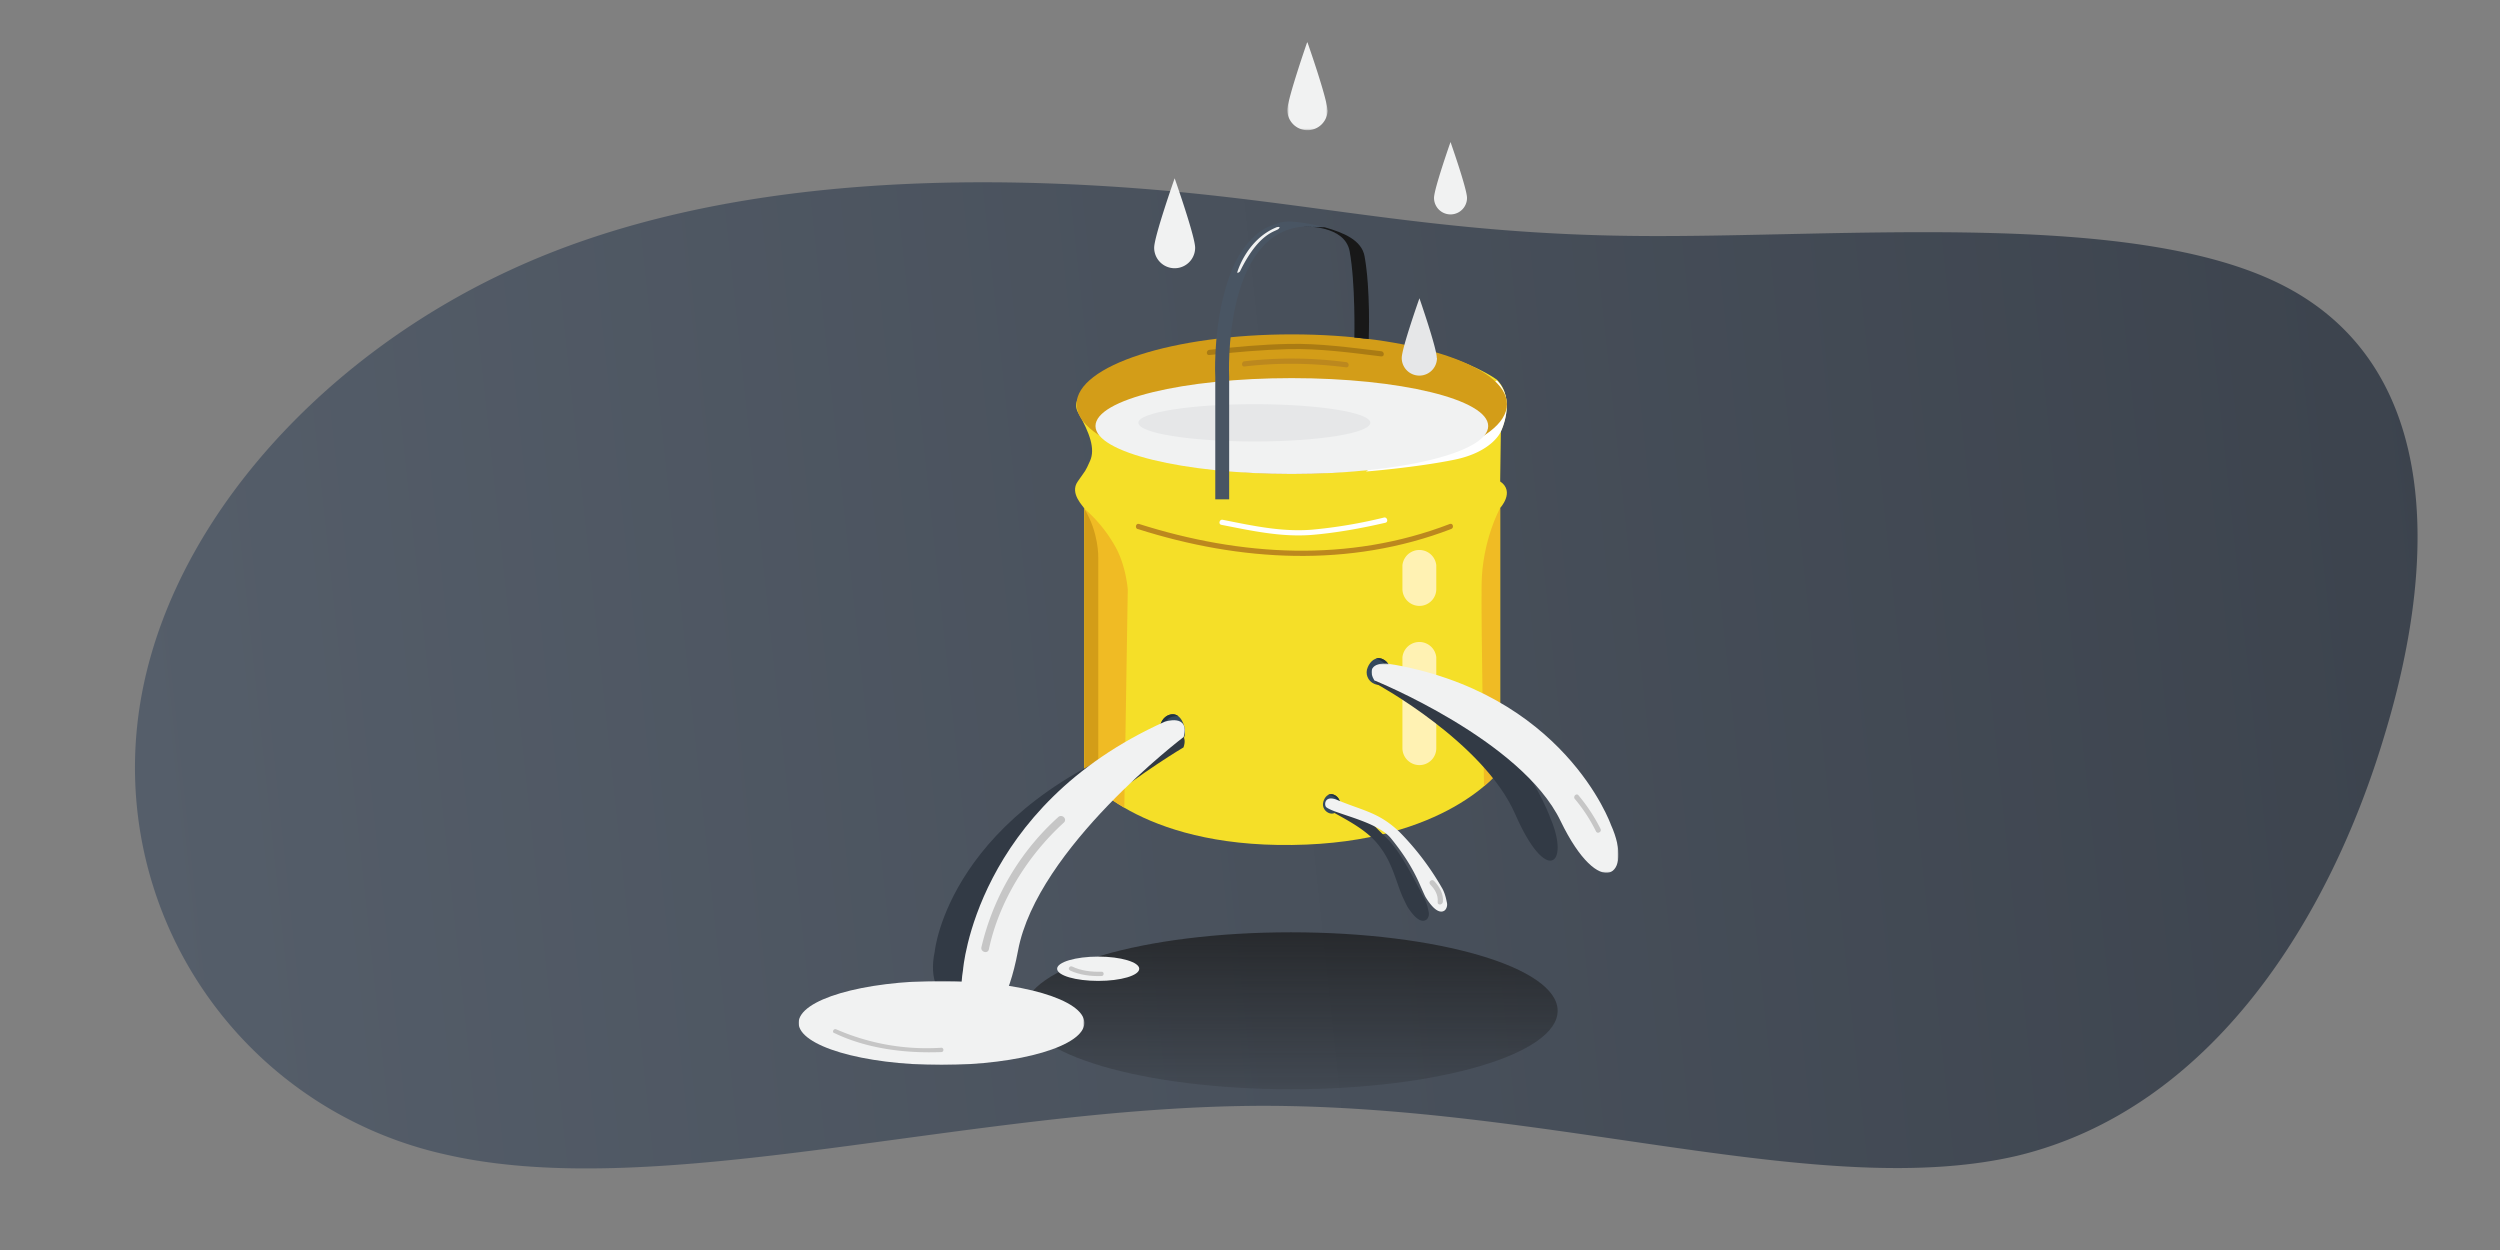 <?xml version="1.0" encoding="UTF-8"?><svg width="1440" height="720" xmlns="http://www.w3.org/2000/svg" xmlns:xlink="http://www.w3.org/1999/xlink"><rect width="100%" height="100%" fill="#808080" stroke="none"/><defs><path id="c" d="M0 .6h164.6V49H0z"/><path id="e" d="M1 .7h142.2v120.7H1z"/><path id="g" d="M.5.6h23.2v51H.5z"/><linearGradient x1="50%" y1="0%" x2="50%" y2="100%" id="a"><stop stop-color="#555E6A" offset="0%"/><stop stop-color="#3C434D" offset="100%"/></linearGradient><linearGradient x1="50%" y1="126.7%" x2="50%" y2="-20.3%" id="b"><stop stop-color="#181818" stop-opacity="0" offset="0%"/><stop stop-color="#181818" offset="100%"/></linearGradient></defs><g fill="none" fill-rule="evenodd"><path d="M978.3-34c40.4 118.9 27.7 258.7 9 361.8-18.6 102.2-44.5 168.6-57.8 286.5C916.2 731.4 915 900.1 862 980.4c-53.6 81.3-159 74.3-262.7 30.6-103-42.8-204.3-122.3-219.4-235.9-14.4-114.4 56.7-263 74.1-429.9 17-166-19.8-350.3 21.1-470A228.3 228.3 0 01739.7-276c106 22.7 198.2 122.3 238.6 242z" fill="url(#a)" transform="rotate(-96 721.7 368.3)"/><path d="M851.2 566.2c0 25-68.8 45.2-153.6 45.2S544 591.2 544 566.2c0-25 68.8-45.2 153.6-45.2s153.6 20.3 153.6 45.2" fill="url(#b)" opacity=".8" transform="translate(46 16)"/><path d="M624.4 225.4s-7.3 5.4-3.4 12.3c6.8 11.9 9.9 20.9 6.9 27.7-3 6.7-2.2 4.8-7.1 11.9-5 7 3.5 14.5 3.8 15.7.2 1.2 0 153.7 0 153.7s30.5 41.2 119.7 40c89.2-1.1 119.8-43.2 119.8-43.2V292.6s8.7-9.4 0-15.3l.4-29s9-18.2-2.3-29.6c0 0-36.7-27.9-124-24.4-87.2 3.6-113.8 31.1-113.8 31.1" fill="#F5DF28"/><path d="M624.6 293c.2 1.2 0 153.7 0 153.7s6.7 9 23 18.5c.4.3 0 0 0 0l2-125.6s-1-14.2-7.5-25.3a80.8 80.8 0 00-17.5-21.3" fill="#F0BB24"/><path d="M655.3 304.7c59 18.8 122 22.5 180.6 0 1.8-.7 1-3.6-.8-2.9-58.2 22.4-120.4 18.6-179 0-1.8-.6-2.6 2.3-.8 3" fill="#BC881E"/><path d="M703.5 302.3c17.4 3.4 34.4 7.2 52.2 5.8 14.2-1.2 28.4-3.8 42.3-7 1.9-.5 1-3.4-.8-3a281.4 281.4 0 01-41.5 7c-17.5 1.4-34.3-2.3-51.4-5.7-1.9-.4-2.7 2.5-.8 2.9M864.5 248.6s9-18-2.3-29.5l-75.4 52.5s28.8-2.3 50.9-6.8c22-4.5 26.8-16.2 26.8-16.2" fill="#FFF"/><path d="M817.6 440.7a9.8 9.8 0 01-9.8-9.7v-52.4a9.8 9.8 0 0119.5 0V431c0 5.4-4.4 9.7-9.7 9.7M817.6 349a9.8 9.8 0 01-9.8-9.7v-13.7a9.8 9.8 0 0119.5 0v13.7c0 5.4-4.4 9.7-9.7 9.7" fill="#FFF2B3"/><path d="M854.8 452.9s4.8-4 9.3-9.4V292.6s-10.5 18.8-10.7 44.5c-.3 25.6 1.4 115.8 1.4 115.8" fill="#F0BB24"/><path d="M624.6 293v153.7s2.5 3.7 8 8V321.1s.4-14.4-8-28" fill="#D39D18"/><path d="M682.4 420c.9 4.9-2 9.5-6.3 10.2-4.3.8-7-3.6-7.9-8.5-.8-4.9 2-9.5 6.3-10.2 4.4-.8 7.1 3.6 8 8.5" fill="#34495E"/><path d="M672.4 414.5c-4.3 4.4-1.6 13.5-1.6 13.5s-1.9-2.1-2.6-6.3c-.8-4.9 2-9.4 6.3-10.2a5 5 0 014.1 1s-3.9-.3-6.2 2" fill="#22323F"/><path d="M868 232.8c0 22.2-55.5 40.2-124 40.2-68.4 0-123.9-18-123.9-40.2 0-22.2 55.5-40.2 124-40.2 68.4 0 123.9 18 123.9 40.2" fill="#D39D18"/><path d="M857.2 245.4c0 15.2-50.7 27.6-113.2 27.6-62.4 0-113-12.4-113-27.6 0-15.3 50.6-27.6 113-27.6 62.5 0 113.2 12.3 113.2 27.6" fill="#F1F2F2"/><path d="M789.3 243.5c0 6-29.9 10.8-66.8 10.8s-66.8-4.8-66.8-10.8c0-5.9 30-10.7 66.8-10.7 37 0 66.8 4.8 66.8 10.7" fill="#E6E7E8"/><path d="M795.6 202.3c-17.8-2.1-35.5-4.6-53.4-4.2-15.3.3-30.5 1.7-45.6 3.4-1.9.2-2 3.3 0 3 15.1-1.7 30.3-3 45.6-3.4 18-.4 35.6 2 53.4 4.2 2 .2 1.9-2.8 0-3" fill="#AA7B13"/><path d="M775.4 208.6a237.5 237.5 0 00-58.6-.5c-1.8.2-1.9 3.2 0 3 19.8-2.3 38.8-2 58.6.5 1.9.2 1.9-2.8 0-3" fill="#BC881E"/><path d="M708 287.6h-8v-70.4c-.1-.8-1-22.4 4.3-45 4.4-18 10-29.2 19.8-37.5 4.2-3.6 8-4.8 13.1-6.5 7-2 22.9 1.9 25.7 2.7 11 3 21.4 7.4 23 16.7 3.6 19.6 2.6 46.4 2.5 47.7l-8.3-1c0-.2.7-30.7-2.7-49.5-2.8-15.3-26.2-14.3-26.4-14.3-46.6 3.4-43.1 85.6-43 86.5v70.6z" fill="#495563"/><path d="M751 130.5c.2 0 23.6-1 26.4 14.3 3.4 18.8 2.7 49.3 2.7 49.6l8.3.9c0-1.3 1.1-28.1-2.4-47.7-1.7-9.3-12-13.6-23-16.7l-12-.4z" fill="#181818"/><path d="M787.8 384.4c-1.6 3.6 0 7.9 3.8 9.5 3.7 1.7 7-1 8.5-4.7 1.6-3.6 0-8-3.8-9.6-3.7-1.6-7 1.1-8.5 4.8" fill="#34495E"/><path d="M797.6 382.5c3 4.5-.8 11-.8 11s2-1.2 3.3-4.3a7.3 7.3 0 00-3.8-9.6c-2.1-1-3.8-.2-3.8-.2s3.5.8 5.1 3.1" fill="#22323F"/><path d="M538.4 548.1s7.8-82.2 131-125.3c0 0 16.4-4.3 12.3 7.7 0 0-95.2 56.1-107.6 107.9-12.5 51.7-42.6 42.2-35.7 9.7" fill="#323A45"/><g transform="translate(460 564.4)"><mask id="d" fill="#fff"><use xlink:href="#c"/></mask><path d="M164.6 24.8C164.6 38 127.7 49 82.3 49 36.8 49 0 38 0 24.8 0 11.4 36.8.6 82.3.6c45.4 0 82.3 10.8 82.3 24.2" fill="#F1F2F2" mask="url(#d)"/></g><path d="M554.7 558.7s6.9-93.8 116.2-143c0 0 14.5-4.9 10.9 8.8 0 0-84.4 64-95.4 123s-37.8 48.3-31.7 11.2" fill="#F1F2F2"/><path d="M609.6 470.6a145.5 145.5 0 00-44.3 75c-.6 2.8 3.7 4 4.3 1.2 5.8-27.6 22.4-54.1 43.2-73 2.1-2-1-5.1-3.2-3.2M480.5 595c18.8 9.1 41.1 11.8 61.7 11 1.6 0 1.6-2.5 0-2.5a130 130 0 01-60.5-10.6c-1.4-.7-2.7 1.5-1.2 2.2" fill="#C6C6C6"/><path d="M656.2 558c0 3.9-10.6 7-23.6 7-13 0-23.7-3.1-23.7-7 0-3.8 10.6-7 23.7-7 13 0 23.6 3.2 23.6 7" fill="#F1F2F2"/><path d="M616.3 559c5.6 2.6 12 3.4 18.2 3.2 1.6 0 1.6-2.6 0-2.5-5.7.2-11.8-.5-17-3-1.4-.6-2.7 1.5-1.2 2.2" fill="#C6C6C6"/><path d="M770.5 461.2c15 6.4 15.8 9.6 27.9 21.2 9 8.7 16.8 25.6 22 35 1.7 3.2 2.2 6.5 2.5 7.8.5 2.1-.4 4-1.4 4.6-1.9 1.3-5.4 1-10.8-7.5a110 110 0 01-3-6.2c-4-9.4-5.9-20-14.2-30-8.2-10.2-23.9-16.6-29.3-20.6-1.4-1-1.3-7.5 6.3-4.3" fill="#323A45"/><path d="M762.2 462c-.8 2.8 1 5.7 3.8 6.5 2.9.8 5-1.5 5.7-4.3.8-2.8-1-5.8-3.8-6.6-2.9-.8-4.9 1.5-5.7 4.3" fill="#34495E"/><path d="M769.2 459.6c2.7 3 .5 8 .5 8s1.3-1 2-3.4c.8-2.8-1-5.7-3.8-6.6-1.6-.5-2.8.3-2.8.3s2.7.1 4 1.7" fill="#22323F"/><path d="M770.3 460.8c14.7 6.2 23.9 7 35.9 18.5a157 157 0 0124.7 32.7c1.7 3.3 2.2 6.5 2.5 7.8.5 2.1-.4 4-1.4 4.7-1.9 1.3-5.4 1-10.7-7.5-.5-.7-2.3-4.9-2.9-6.2-4-9.4-9-17.8-17.1-27.8-8.1-10-32-14-37.3-18-1.4-1-1.3-7.4 6.3-4.2" fill="#F1F2F2"/><path d="M823.8 509.5c2.7 2.7 4.7 6.1 4.3 10-.3 2 2.7 2 3 0 .5-4.6-2-8.9-5.1-12.1-1.4-1.4-3.5.7-2.2 2" fill="#C6C6C6"/><path d="M893.3 472s-22.6-67.5-96-86.2c0 0-9.3-1.3-4.5 8.1 0 0 61.7 33.5 79.9 74.9 18 41.3 31.5 29.2 20.6 3.1" fill="#323A45"/><g transform="translate(789 381.4)"><mask id="f" fill="#fff"><use xlink:href="#e"/></mask><path d="M138.9 93.7S111.9 17 9.6.7c0 0-13.1-.7-7 9.8 0 0 84.8 34.3 107.3 81 22.6 46.7 42.4 31.7 29 2.2" fill="#F1F2F2" mask="url(#f)"/></g><path d="M907.1 460.2c4.8 5.7 8.9 12 12.2 18.7.9 1.7 3.5.2 2.6-1.5a99.7 99.7 0 00-12.7-19.3c-1.2-1.5-3.3.7-2.1 2.1" fill="#C6C6C6"/><path d="M712.8 156.4s5.4-18.5 22.5-25.5c0 0 3-.8 1.1 1-1.8 1.6-11.3 2.1-22.2 24.5 0 0-2 1.7-1.4 0M688.4 142.7a11.8 11.8 0 01-23.6 0c0-6.5 11.8-40 11.8-40s11.8 33.5 11.8 40" fill="#F1F2F2"/><path d="M827.7 206.2a10.1 10.1 0 11-20.3 0c0-5.6 10.2-34.4 10.2-34.4s10 28.8 10 34.4" fill="#E6E7E8"/><path d="M845 114a9.5 9.5 0 11-19 0c0-5.2 9.5-32.2 9.5-32.2s9.5 27 9.5 32.2" fill="#F1F2F2"/><g transform="translate(741 23.4)"><mask id="h" fill="#fff"><use xlink:href="#g"/></mask><path d="M23.7 40A11.6 11.6 0 11.5 40C.5 33.8 12 .7 12 .7s11.6 33 11.6 39.5" fill="#F1F2F2" mask="url(#h)"/></g></g></svg>